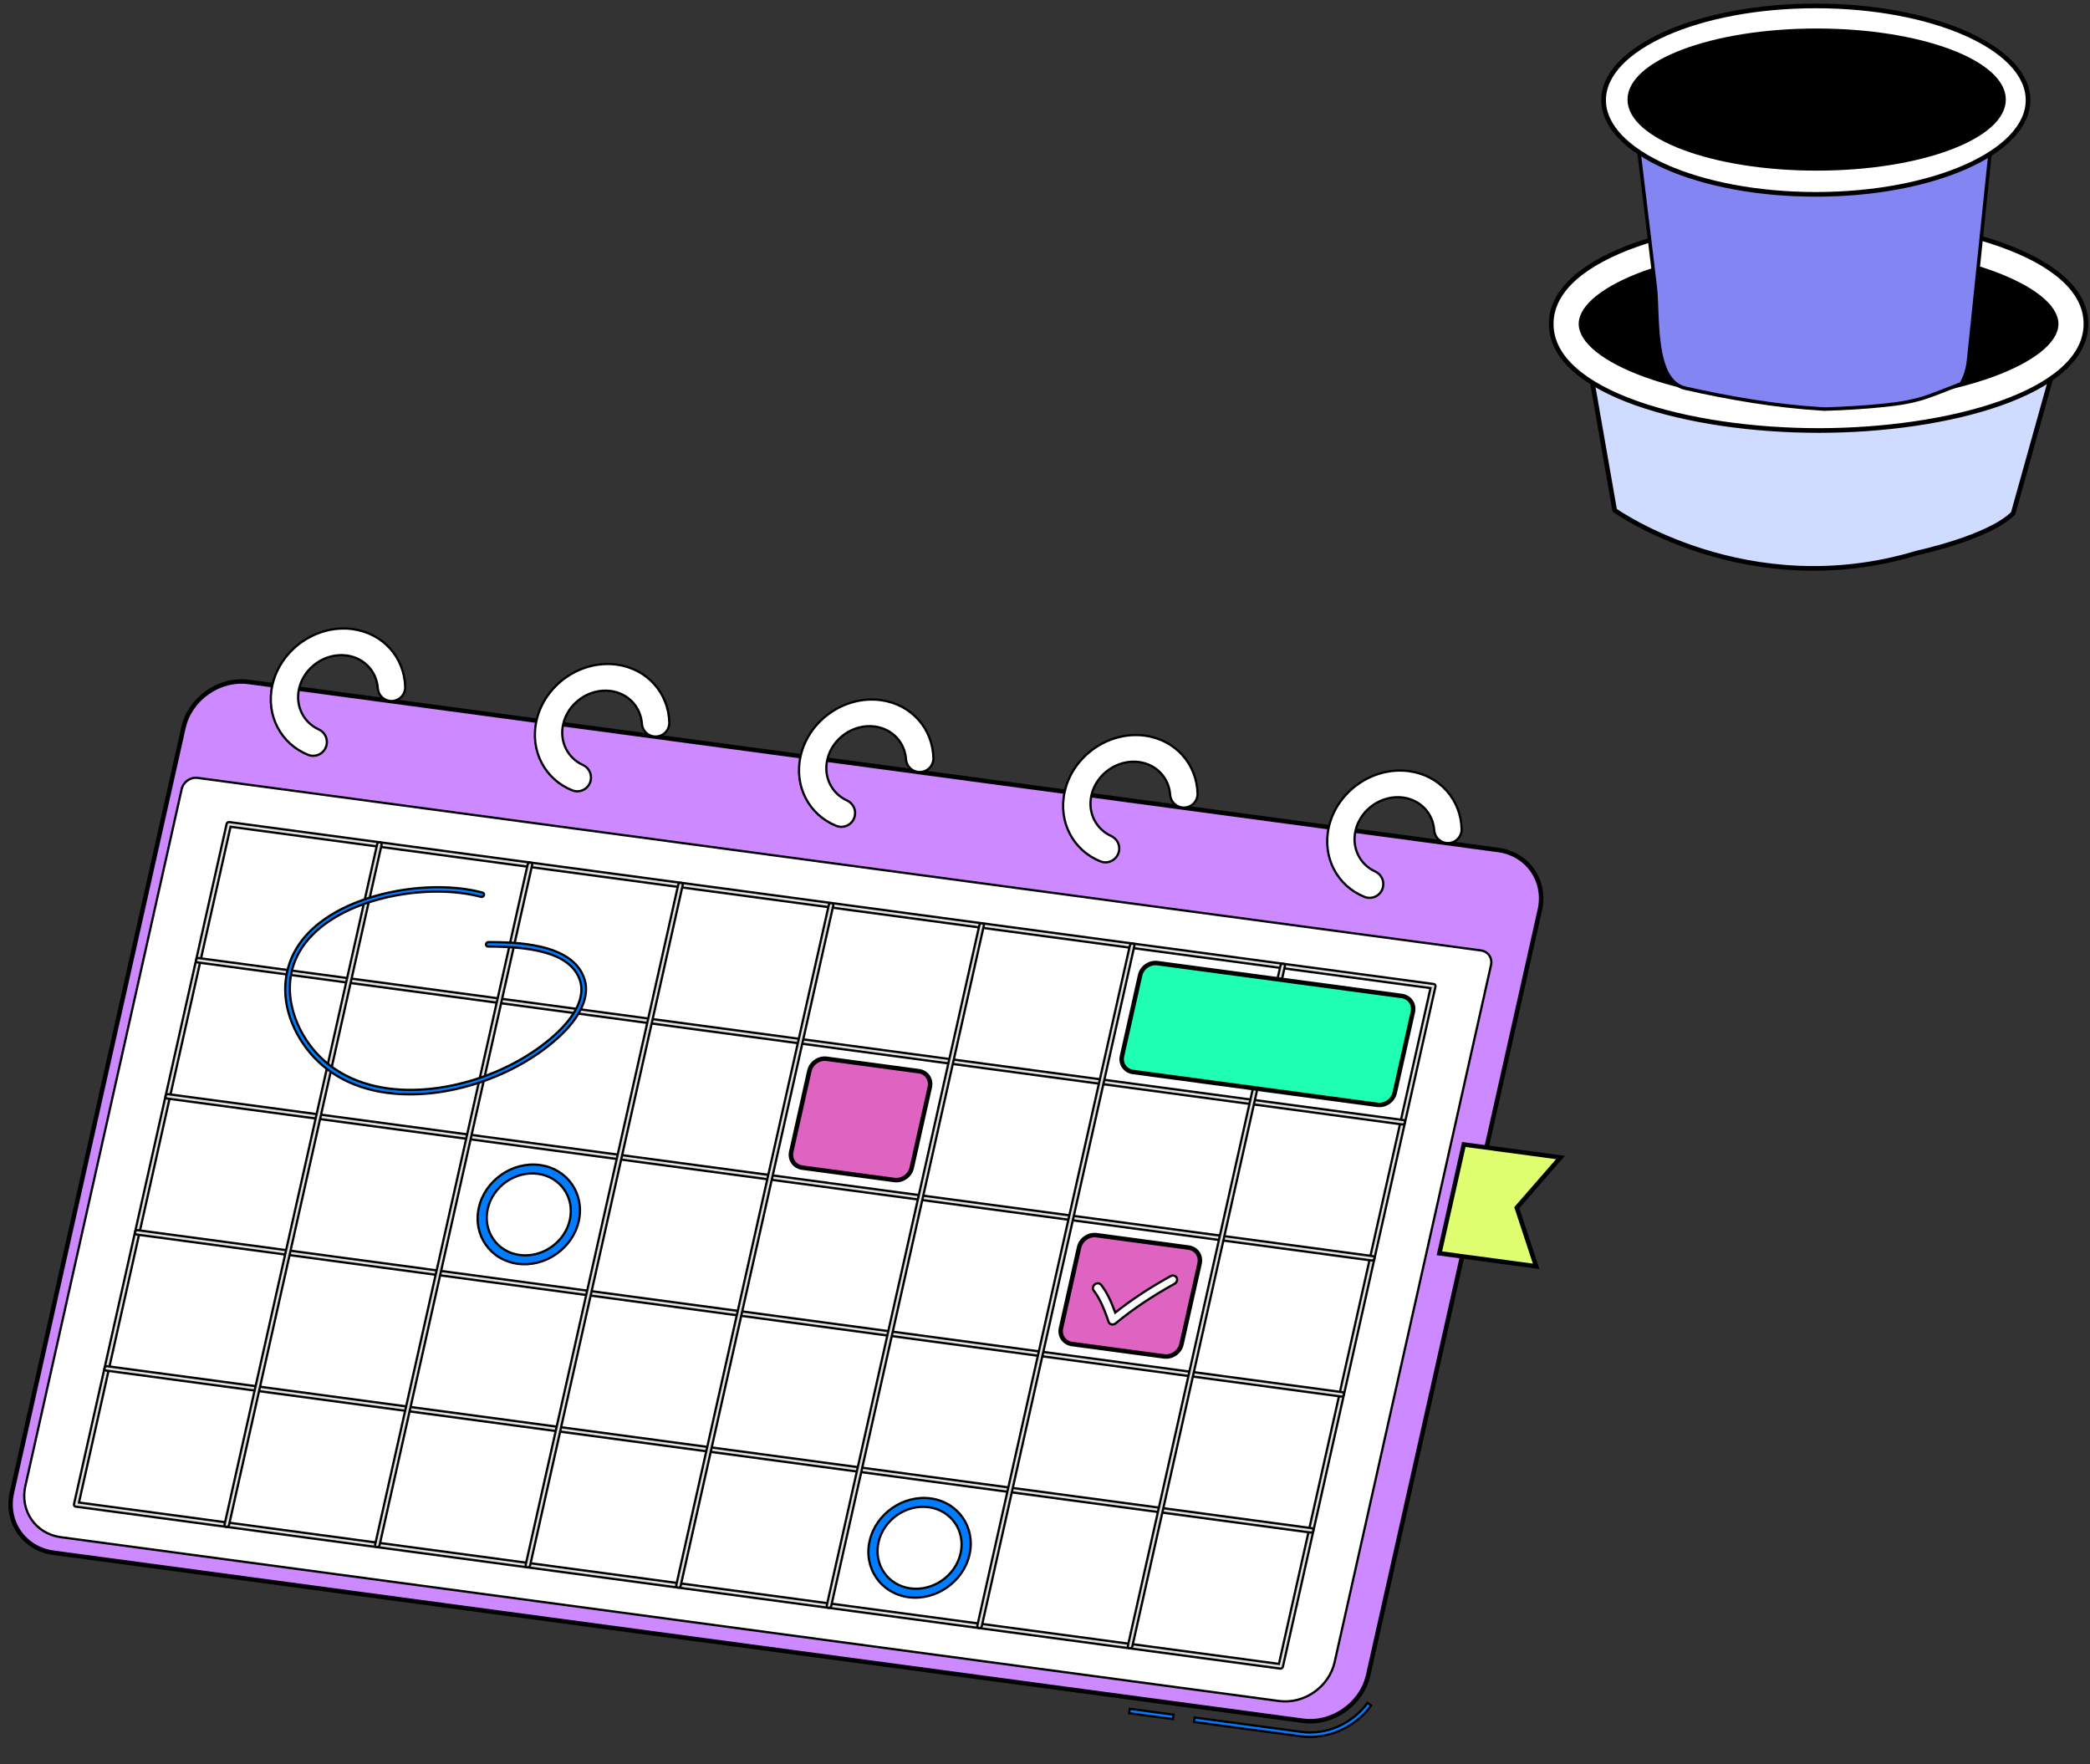 <svg width="353" height="298" viewBox="0 0 353 298" fill="none" xmlns="http://www.w3.org/2000/svg">
<rect x="0" y="0" width="353" height="298" fill="#333333" stroke="none"/>
<g clip-path="url(#clip0_223_1940)">
<path d="M219.716 293.259L201.678 290.834L201.779 290.082L219.817 292.508C224.003 293.07 228.386 291.15 230.981 287.612L231.594 288.061C228.839 291.823 224.173 293.858 219.716 293.259Z" fill="#007CFF" stroke="black" stroke-width="0.379" stroke-miterlimit="10"/>
<path d="M198.208 289.603L190.82 288.609L190.719 289.361L198.107 290.354L198.208 289.603Z" fill="#007CFF" stroke="black" stroke-width="0.379" stroke-miterlimit="10"/>
<path d="M220.069 290.628L9.022 262.251C4.061 261.584 0.902 257.027 2.005 252.125L30.99 122.881C32.093 117.979 37.051 114.514 42.011 115.181L253.059 143.558C258.019 144.225 261.179 148.782 260.076 153.684L231.083 282.927C229.98 287.829 225.022 291.294 220.062 290.627L220.069 290.628Z" fill="#CD89FF" stroke="black" stroke-width="0.758" stroke-miterlimit="10"/>
<path d="M216.042 287.293L10.255 259.624C6.031 259.056 3.34 255.174 4.276 250.999L30.689 133.262C30.958 132.059 32.165 131.218 33.383 131.382L250.112 160.523C251.33 160.687 252.1 161.793 251.831 162.996L225.417 280.734C224.481 284.908 220.258 287.86 216.034 287.292L216.042 287.293Z" fill="white" stroke="black" stroke-width="0.379" stroke-miterlimit="10"/>
<path d="M55.156 125.833C54.847 127.222 53.363 128.018 52.041 127.488C47.475 125.657 44.853 120.852 46.003 115.719C47.358 109.68 53.438 105.432 59.549 106.254C64.75 106.953 68.325 111.099 68.44 116.042C68.471 117.462 67.213 118.571 65.807 118.382C64.717 118.235 63.882 117.335 63.808 116.238C63.612 113.426 61.528 111.111 58.544 110.71C54.922 110.223 51.316 112.737 50.512 116.325C49.848 119.273 51.29 122.038 53.842 123.2C54.844 123.656 55.395 124.74 55.158 125.818L55.156 125.833Z" fill="white" stroke="black" stroke-width="0.379" stroke-linecap="round" stroke-linejoin="round"/>
<path d="M99.763 131.831C99.454 133.221 97.97 134.016 96.648 133.486C92.082 131.655 89.46 126.85 90.61 121.717C91.965 115.678 98.038 111.429 104.156 112.252C109.357 112.951 112.931 117.097 113.047 122.04C113.078 123.46 111.82 124.569 110.414 124.38C109.324 124.233 108.489 123.333 108.414 122.236C108.219 119.424 106.135 117.109 103.151 116.708C99.521 116.22 95.923 118.735 95.119 122.323C94.455 125.271 95.896 128.044 98.449 129.198C99.451 129.654 100.002 130.739 99.765 131.816L99.763 131.831Z" fill="white" stroke="black" stroke-width="0.379" stroke-linecap="round" stroke-linejoin="round"/>
<path d="M144.371 137.829C144.061 139.219 142.577 140.014 141.256 139.484C136.689 137.653 134.068 132.848 135.217 127.715C136.572 121.676 142.645 117.427 148.763 118.25C153.964 118.949 157.539 123.095 157.655 128.038C157.686 129.458 156.427 130.567 155.022 130.378C153.932 130.231 153.096 129.331 153.022 128.234C152.826 125.422 150.742 123.107 147.759 122.706C144.128 122.218 140.53 124.733 139.727 128.321C139.062 131.27 140.503 134.042 143.057 135.196C144.059 135.652 144.609 136.737 144.373 137.814L144.371 137.829Z" fill="white" stroke="black" stroke-width="0.379" stroke-linecap="round" stroke-linejoin="round"/>
<path d="M188.978 143.827C188.668 145.217 187.184 146.012 185.863 145.482C181.296 143.651 178.675 138.846 179.824 133.713C181.179 127.674 187.252 123.425 193.37 124.248C198.571 124.947 202.146 129.093 202.269 134.037C202.3 135.457 201.042 136.566 199.636 136.377C198.546 136.23 197.711 135.33 197.636 134.233C197.441 131.422 195.357 129.106 192.373 128.705C188.75 128.218 185.145 130.732 184.341 134.32C183.677 137.269 185.119 140.033 187.671 141.195C188.673 141.652 189.224 142.736 188.987 143.813L188.985 143.828L188.978 143.827Z" fill="white" stroke="black" stroke-width="0.379" stroke-linecap="round" stroke-linejoin="round"/>
<path d="M233.585 149.825C233.276 151.215 231.792 152.01 230.47 151.48C225.903 149.649 223.282 144.844 224.431 139.711C225.787 133.672 231.86 129.423 237.978 130.246C243.179 130.945 246.753 135.091 246.869 140.034C246.9 141.454 245.641 142.563 244.236 142.374C243.146 142.227 242.311 141.327 242.236 140.23C242.04 137.419 239.957 135.103 236.973 134.702C233.35 134.215 229.745 136.729 228.941 140.317C228.277 143.266 229.718 146.03 232.271 147.192C233.273 147.649 233.824 148.733 233.587 149.81L233.585 149.825Z" fill="white" stroke="black" stroke-width="0.379" stroke-linecap="round" stroke-linejoin="round"/>
<path d="M216.227 281.817L12.793 254.464C12.583 254.435 12.455 254.25 12.498 254.041L38.274 139.164C38.318 138.956 38.528 138.816 38.731 138.843L242.157 166.195C242.367 166.224 242.496 166.409 242.452 166.618L216.683 281.496C216.64 281.704 216.43 281.844 216.227 281.817ZM13.338 253.772L216.012 281.023L241.612 166.887L38.938 139.636L13.338 253.772Z" fill="#E1E1E1" stroke="black" stroke-width="0.379" stroke-miterlimit="10"/>
<path d="M221.375 258.842L17.948 231.49C17.738 231.461 17.61 231.276 17.653 231.067C17.697 230.859 17.907 230.719 18.11 230.746L221.536 258.099C221.746 258.127 221.874 258.313 221.831 258.521C221.788 258.729 221.578 258.869 221.375 258.842Z" fill="#E1E1E1" stroke="black" stroke-width="0.379" stroke-miterlimit="10"/>
<path d="M226.529 235.868L23.103 208.515C22.893 208.487 22.765 208.301 22.808 208.093C22.851 207.884 23.061 207.744 23.264 207.772L226.691 235.124C226.901 235.152 227.029 235.338 226.986 235.546C226.943 235.755 226.732 235.895 226.529 235.868Z" fill="#E1E1E1" stroke="black" stroke-width="0.379" stroke-miterlimit="10"/>
<path d="M231.685 212.895L28.258 185.542C28.048 185.514 27.92 185.329 27.963 185.12C28.006 184.912 28.217 184.772 28.42 184.799L231.846 212.151C232.056 212.18 232.184 212.365 232.141 212.574C232.098 212.782 231.888 212.922 231.685 212.895Z" fill="#E1E1E1" stroke="black" stroke-width="0.379" stroke-miterlimit="10"/>
<path d="M236.841 189.913L33.415 162.56C33.204 162.532 33.076 162.346 33.12 162.138C33.163 161.929 33.373 161.789 33.576 161.816L237.002 189.169C237.213 189.197 237.341 189.383 237.297 189.591C237.254 189.8 237.044 189.94 236.841 189.913Z" fill="#E1E1E1" stroke="black" stroke-width="0.379" stroke-miterlimit="10"/>
<path d="M190.793 278.397C190.583 278.369 190.455 278.183 190.498 277.975L216.267 163.097C216.31 162.888 216.52 162.748 216.723 162.775C216.926 162.803 217.062 162.989 217.018 163.198L191.25 278.076C191.206 278.284 190.996 278.424 190.793 278.397Z" fill="#E1E1E1" stroke="black" stroke-width="0.379" stroke-miterlimit="10"/>
<path d="M165.366 274.979C165.156 274.951 165.028 274.765 165.071 274.557L190.84 159.679C190.883 159.47 191.093 159.33 191.296 159.357C191.499 159.385 191.635 159.571 191.592 159.78L165.823 274.658C165.78 274.866 165.569 275.006 165.366 274.979Z" fill="#E1E1E1" stroke="black" stroke-width="0.379" stroke-miterlimit="10"/>
<path d="M139.94 271.559C139.73 271.531 139.602 271.345 139.645 271.137L165.414 156.259C165.457 156.05 165.667 155.91 165.87 155.938C166.073 155.965 166.209 156.151 166.165 156.36L140.397 271.238C140.353 271.446 140.143 271.587 139.94 271.559Z" fill="#E1E1E1" stroke="black" stroke-width="0.379" stroke-miterlimit="10"/>
<path d="M114.514 268.141C114.303 268.113 114.175 267.927 114.219 267.719L139.987 152.841C140.031 152.632 140.241 152.492 140.444 152.52C140.647 152.547 140.782 152.733 140.739 152.942L114.97 267.82C114.927 268.028 114.717 268.169 114.514 268.141Z" fill="#E1E1E1" stroke="black" stroke-width="0.379" stroke-miterlimit="10"/>
<path d="M89.08 264.721C88.869 264.693 88.741 264.507 88.785 264.299L114.553 149.421C114.597 149.212 114.807 149.072 115.01 149.1C115.213 149.127 115.348 149.313 115.305 149.522L89.536 264.4C89.493 264.609 89.283 264.749 89.08 264.721Z" fill="#E1E1E1" stroke="black" stroke-width="0.379" stroke-miterlimit="10"/>
<path d="M63.654 261.301C63.443 261.273 63.315 261.088 63.358 260.879L89.127 146.001C89.17 145.793 89.381 145.652 89.584 145.68C89.786 145.707 89.922 145.894 89.879 146.102L64.11 260.98C64.067 261.189 63.856 261.329 63.654 261.301Z" fill="#E1E1E1" stroke="black" stroke-width="0.379" stroke-miterlimit="10"/>
<path d="M38.227 257.883C38.017 257.855 37.889 257.67 37.932 257.461L63.701 142.583C63.744 142.375 63.954 142.234 64.157 142.262C64.36 142.289 64.496 142.476 64.452 142.684L38.684 257.562C38.64 257.771 38.43 257.911 38.227 257.883Z" fill="#E1E1E1" stroke="black" stroke-width="0.379" stroke-miterlimit="10"/>
<path d="M151.049 199.298L135.514 197.209C134.184 197.03 133.351 195.824 133.643 194.509L136.7 180.879C136.991 179.563 138.308 178.646 139.638 178.825L155.174 180.914C156.504 181.093 157.337 182.299 157.045 183.614L153.988 197.244C153.697 198.559 152.38 199.477 151.049 199.298Z" fill="#007CFF" stroke="black" stroke-width="0.379" stroke-miterlimit="10"/>
<path d="M151.049 199.298L135.514 197.209C134.184 197.03 133.351 195.824 133.643 194.509L136.7 180.879C136.991 179.563 138.308 178.646 139.638 178.825L155.174 180.914C156.504 181.093 157.337 182.299 157.045 183.614L153.988 197.244C153.697 198.559 152.38 199.477 151.049 199.298Z" fill="#DF64C1" stroke="black" stroke-width="0.758" stroke-miterlimit="10"/>
<path d="M259.452 213.873L243.112 211.676L247.236 193.3L263.568 195.496L256.185 203.969L259.452 213.873Z" fill="#E0FF70" stroke="black" stroke-width="0.758" stroke-miterlimit="10"/>
<path d="M196.612 229.091L181.076 227.002C179.746 226.823 178.913 225.617 179.205 224.302L182.262 210.672C182.554 209.356 183.871 208.439 185.201 208.618L200.736 210.707C202.067 210.886 202.899 212.092 202.608 213.407L199.551 227.037C199.259 228.352 197.942 229.27 196.612 229.091Z" fill="#007CFF" stroke="black" stroke-width="0.379" stroke-miterlimit="10"/>
<path d="M196.612 229.091L181.076 227.002C179.746 226.823 178.913 225.617 179.205 224.302L182.262 210.672C182.554 209.356 183.871 208.439 185.201 208.618L200.736 210.707C202.067 210.886 202.899 212.092 202.608 213.407L199.551 227.037C199.259 228.352 197.942 229.27 196.612 229.091Z" fill="#DF64C1" stroke="black" stroke-width="0.758" stroke-miterlimit="10"/>
<path d="M232.634 186.602L191.379 181.054C190.049 180.876 189.216 179.669 189.508 178.354L192.565 164.724C192.856 163.409 194.173 162.492 195.504 162.671L236.759 168.218C238.089 168.397 238.922 169.603 238.63 170.918L235.573 184.548C235.281 185.863 233.964 186.78 232.634 186.602Z" fill="#1FFFB4" stroke="black" stroke-width="0.758" stroke-miterlimit="10"/>
<path d="M65.385 184.581C59.116 183.739 54.191 180.819 51.064 176.075C47.041 169.972 47.231 163.095 51.571 158.131C57.994 150.769 72.509 148.329 81.51 150.756C81.709 150.813 81.811 151.018 81.739 151.215C81.667 151.412 81.444 151.527 81.245 151.477C72.465 149.111 58.361 151.454 52.138 158.582C47.243 164.199 48.715 171.069 51.721 175.628C55.922 182.001 62.594 183.709 67.45 184.017C76.698 184.611 87.443 180.722 94.177 174.351C96.061 172.569 99.058 169.061 97.972 165.64C96.365 160.581 88.82 159.895 82.428 159.862C82.221 159.865 82.061 159.69 82.081 159.486C82.1 159.283 82.284 159.116 82.498 159.114C86.765 159.137 96.751 159.186 98.713 165.365C99.923 169.17 96.713 172.955 94.697 174.864C87.796 181.397 76.802 185.374 67.341 184.768C66.681 184.725 66.024 184.66 65.393 184.575L65.385 184.581Z" fill="#007CFF" stroke="black" stroke-width="0.379" stroke-miterlimit="10"/>
<path d="M187.804 223.691C187.804 223.691 187.759 223.685 187.736 223.682C187.499 223.627 187.306 223.464 187.231 223.232C186.413 220.773 185.644 219.154 184.731 217.975C184.483 217.659 184.569 217.188 184.911 216.921C185.261 216.654 185.737 216.695 185.986 217.012C186.866 218.148 187.61 219.61 188.363 221.693C191.104 219.521 194.236 217.455 197.707 215.542C198.088 215.326 198.553 215.449 198.735 215.803C198.925 216.157 198.764 216.618 198.383 216.827C194.639 218.894 191.292 221.138 188.442 223.502C188.26 223.653 188.029 223.722 187.804 223.691Z" fill="white" stroke="black" stroke-width="0.379" stroke-miterlimit="10"/>
<path d="M153.443 269.757C148.791 269.131 145.843 264.878 146.875 260.281C147.906 255.683 152.534 252.449 157.186 253.074C161.839 253.7 164.787 257.953 163.755 262.55C162.724 267.148 158.096 270.382 153.443 269.757ZM156.849 254.559C153.023 254.045 149.223 256.702 148.378 260.483C147.533 264.264 149.955 267.758 153.773 268.271C157.591 268.784 161.4 266.128 162.245 262.347C163.09 258.566 160.667 255.073 156.849 254.559Z" fill="#007CFF" stroke="black" stroke-width="0.379" stroke-miterlimit="10"/>
<path d="M87.442 213.448C82.79 212.823 79.842 208.57 80.873 203.972C81.904 199.374 86.533 196.14 91.185 196.766C95.837 197.391 98.785 201.644 97.754 206.242C96.722 210.84 92.094 214.074 87.442 213.448ZM90.847 198.251C87.022 197.736 83.221 200.393 82.376 204.174C81.531 207.955 83.954 211.449 87.772 211.962C91.59 212.476 95.398 209.82 96.243 206.039C97.088 202.258 94.666 198.764 90.847 198.251Z" fill="#007CFF" stroke="black" stroke-width="0.379" stroke-miterlimit="10"/>
</g>
<path d="M268.954 64.639L272.721 86.191C272.721 86.191 295.067 102.119 323.839 93.38C323.839 93.38 335.913 90.808 340.019 86.702L346.374 63.971L268.954 64.639Z" fill="#D0DCFF" stroke="black" stroke-width="0.787" stroke-miterlimit="10"/>
<path d="M307.054 68.942C329.156 68.942 347.073 62.568 347.073 54.705C347.073 46.843 329.156 40.469 307.054 40.469C284.951 40.469 267.034 46.843 267.034 54.705C267.034 62.568 284.951 68.942 307.054 68.942Z" fill="black"/>
<path d="M307.156 72.71C285.266 72.71 262 66.401 262 54.705C262 43.009 285.266 36.701 307.156 36.701C329.046 36.701 352.312 43.009 352.312 54.705C352.312 66.401 329.046 72.71 307.156 72.71ZM307.156 41.727C296.05 41.727 285.652 43.285 277.865 46.116C271.085 48.578 267.034 51.787 267.034 54.705C267.034 57.623 271.085 60.833 277.865 63.295C285.652 66.126 296.05 67.683 307.156 67.683C318.262 67.683 328.66 66.126 336.447 63.295C343.227 60.833 347.278 57.623 347.278 54.705C347.278 51.787 343.227 48.578 336.447 46.116C328.66 43.285 318.262 41.727 307.156 41.727Z" fill="white" stroke="black" stroke-width="0.787" stroke-miterlimit="10"/>
<path d="M308.217 69.092C311.592 68.99 314.942 68.793 318.34 68.439C320.905 68.172 323.296 67.794 325.734 66.929C327.582 66.276 329.391 65.513 331.224 64.829C331.877 63.775 332.325 62.43 332.506 60.692C333.867 47.556 335.236 34.413 336.596 21.277C327.944 26.626 317.782 28.993 307.745 28.82C301.39 28.71 295.074 27.601 288.97 25.769C285.777 24.809 275.969 18.642 276.85 25.918C277.754 33.398 278.659 40.878 279.563 48.358C280.145 53.164 279.099 64.318 284.66 65.568C292.069 67.236 299.825 68.581 307.557 69.053C307.777 69.068 307.997 69.076 308.217 69.084V69.092Z" fill="#8385F2" stroke="black" stroke-width="0.59" stroke-miterlimit="10"/>
<path d="M306.691 32.824C326.487 32.824 342.535 25.7 342.535 16.912C342.535 8.124 326.487 1 306.691 1C286.896 1 270.848 8.124 270.848 16.912C270.848 25.7 286.896 32.824 306.691 32.824Z" fill="white" stroke="black" stroke-width="0.787" stroke-miterlimit="10"/>
<path d="M306.834 28.82C324.479 28.82 338.783 23.446 338.783 16.817C338.783 10.188 324.479 4.814 306.834 4.814C289.188 4.814 274.884 10.188 274.884 16.817C274.884 23.446 289.188 28.82 306.834 28.82Z" fill="black"/>
<defs>
<clipPath id="clip0_223_1940">
<rect width="252.806" height="164.374" fill="white" transform="translate(21.904 101) rotate(7.658)"/>
</clipPath>
</defs>
</svg>
